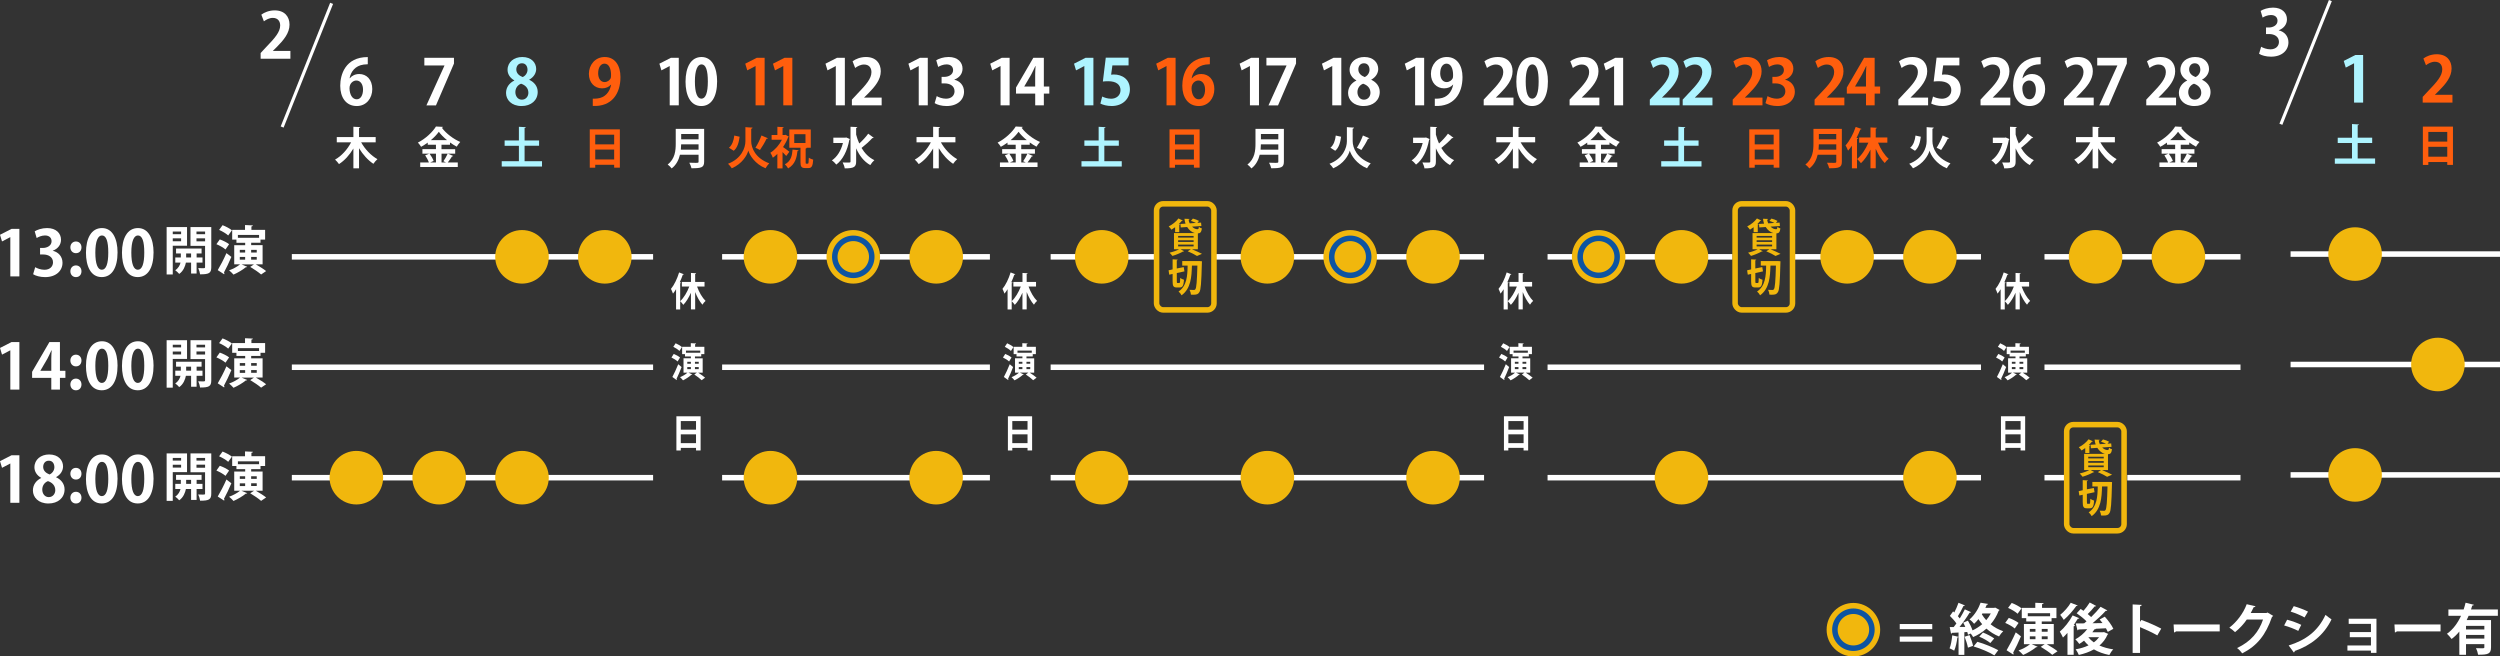 <?xml version="1.0" encoding="UTF-8"?><svg id="_レイヤー_2" xmlns="http://www.w3.org/2000/svg" viewBox="0 0 905.57 237.8"><rect x="0" y="0" width="905.57" height="237.8" fill="#333333" stroke="none"/><defs><style>.cls-1{fill:#f1b70d;}.cls-2{fill:#fff;}.cls-3{fill:#aef4ff;}.cls-4,.cls-5,.cls-6{stroke-width:2px;}.cls-4,.cls-5,.cls-6,.cls-7{fill:none;stroke-miterlimit:10;}.cls-4,.cls-7{stroke:#fff;}.cls-5{stroke:#f1b70d;}.cls-8{fill:#ff5e0d;}.cls-6{stroke:#0d54a2;}.cls-7{stroke-width:1.14px;}</style></defs><g id="_レイヤー_2-2"><line class="cls-4" x1="740.57" y1="93.03" x2="811.57" y2="93.03"/><line class="cls-4" x1="740.57" y1="133.03" x2="811.57" y2="133.03"/><line class="cls-4" x1="770.57" y1="173.03" x2="811.57" y2="173.03"/><line class="cls-4" x1="740.57" y1="173.03" x2="748.57" y2="173.03"/><line class="cls-4" x1="649.57" y1="93.03" x2="717.57" y2="93.03"/><line class="cls-4" x1="560.57" y1="93.03" x2="627.57" y2="93.03"/><line class="cls-4" x1="560.57" y1="133.03" x2="717.57" y2="133.03"/><line class="cls-4" x1="560.57" y1="173.03" x2="717.57" y2="173.03"/><line class="cls-4" x1="439.57" y1="93.03" x2="537.57" y2="93.03"/><line class="cls-4" x1="380.57" y1="93.03" x2="418.57" y2="93.03"/><line class="cls-4" x1="380.57" y1="133.03" x2="537.57" y2="133.03"/><line class="cls-4" x1="380.57" y1="173.03" x2="537.57" y2="173.03"/><line class="cls-4" x1="261.57" y1="93.03" x2="358.57" y2="93.03"/><line class="cls-4" x1="261.57" y1="133.03" x2="358.57" y2="133.03"/><line class="cls-4" x1="261.57" y1="173.03" x2="358.57" y2="173.03"/><line class="cls-4" x1="105.71" y1="93.03" x2="236.57" y2="93.03"/><line class="cls-4" x1="105.71" y1="133.03" x2="236.57" y2="133.03"/><line class="cls-4" x1="105.71" y1="173.03" x2="236.57" y2="173.03"/><path class="cls-2" d="M3.74,100.13v-14.22h-.05l-2.96,1.55-.73-2.42,4.19-2.14h2.83v17.23h-3.28Z"/><path class="cls-2" d="M19.13,90.85c1.92.43,3.51,1.98,3.51,4.33,0,2.87-2.3,5.2-6.31,5.2-1.82,0-3.47-.48-4.33-1.05l.75-2.55c.64.41,2.03.94,3.35.94,2.07,0,3.1-1.28,3.1-2.69,0-1.94-1.69-2.85-3.53-2.85h-1.16v-2.37h1.09c1.34,0,3.08-.75,3.08-2.42,0-1.21-.8-2.1-2.39-2.1-1.19,0-2.35.52-3.01.93l-.71-2.42c.89-.59,2.64-1.19,4.49-1.19,3.31,0,5.04,1.94,5.04,4.22,0,1.78-1.07,3.26-2.96,3.97v.05Z"/><path class="cls-2" d="M25.49,89.59c0-1.21.84-2.12,2.01-2.12s2.01.87,2.01,2.12-.78,2.12-2.01,2.12-2.01-.96-2.01-2.12ZM25.49,98.26c0-1.21.84-2.12,2.01-2.12s2.01.87,2.01,2.12-.78,2.12-2.01,2.12-2.01-.96-2.01-2.12Z"/><path class="cls-2" d="M31.14,91.55c0-5.24,1.94-8.94,5.81-8.94s5.63,4.01,5.63,8.8c0,5.7-2.12,8.96-5.74,8.96-4.01,0-5.7-4.01-5.7-8.82ZM36.89,97.71c1.55,0,2.33-2.19,2.33-6.22s-.71-6.2-2.3-6.2c-1.46,0-2.39,2.1-2.39,6.2s.84,6.22,2.35,6.22h.02Z"/><path class="cls-2" d="M44.18,91.55c0-5.24,1.94-8.94,5.81-8.94s5.63,4.01,5.63,8.8c0,5.7-2.12,8.96-5.74,8.96-4.01,0-5.7-4.01-5.7-8.82ZM49.93,97.71c1.55,0,2.33-2.19,2.33-6.22s-.71-6.2-2.3-6.2c-1.46,0-2.39,2.1-2.39,6.2s.84,6.22,2.35,6.22h.02Z"/><path class="cls-2" d="M67.75,89.02h-5.17v10.41h-2.22v-17.19h7.39v6.78ZM65.6,83.87h-3.02v.97h3.02v-.97ZM62.58,87.39h3.02v-1.06h-3.02v1.06ZM73.34,95.12h-2.13v3.97h-1.99v-3.97h-1.88c-.23,1.22-.89,3.06-2.43,4.1-.3-.4-1.01-1.03-1.44-1.33,1.16-.76,1.71-1.86,1.92-2.77h-1.9v-1.86h2.01v-1.44h-1.73v-1.8h9.25v1.8h-1.8v1.44h2.13v1.86ZM67.43,93.26h1.79v-1.44h-1.79v1.44ZM76.53,82.24v14.53c0,2.18-.82,2.6-4.05,2.6-.08-.63-.38-1.67-.68-2.26.49.02,1.03.04,1.44.04.95,0,1.04,0,1.04-.4v-7.69h-5.28v-6.82h7.52ZM74.29,83.87h-3.12v.97h3.12v-.97ZM71.17,87.42h3.12v-1.1h-3.12v1.1Z"/><path class="cls-2" d="M79.63,86.72c1.14.4,2.62,1.14,3.36,1.73l-1.31,1.92c-.7-.63-2.13-1.44-3.29-1.92l1.23-1.73ZM78.87,97.85c.89-1.48,2.17-3.91,3.15-6.16l1.79,1.37c-.84,2.01-1.86,4.12-2.68,5.62.1.13.15.27.15.38,0,.09-.04.19-.09.29l-2.32-1.5ZM80.63,81.57c1.14.44,2.64,1.22,3.38,1.84l-1.35,1.88c-.68-.65-2.15-1.52-3.29-2.01l1.25-1.71ZM95.11,95.76h-2.43c1.25.72,2.87,1.73,3.72,2.43l-1.82,1.24c-.84-.76-2.6-1.96-3.95-2.75l1.37-.91h-4.52l2.07.87c-.06.09-.19.17-.34.17-.06,0-.09,0-.15-.02-1.16.95-2.93,2.01-4.48,2.68-.38-.44-1.12-1.18-1.6-1.54,1.41-.49,3-1.35,3.97-2.17h-2.11v-6.95h3.97v-.87h-3.17v-1.14h-1.54v-3.53h4.65v-1.75l2.85.13c-.02.21-.17.32-.53.38v1.23h4.96v3.53h-1.67v1.14h-3.38v.87h4.14v6.95ZM93.84,85.11h-7.67v1.04h7.67v-1.04ZM86.86,90.52v.95h1.94v-.95h-1.94ZM86.86,93.07v.99h1.94v-.99h-1.94ZM93,90.52h-2.03v.95h2.03v-.95ZM93,94.05v-.99h-2.03v.99h2.03Z"/><path class="cls-2" d="M3.74,141.13v-14.22h-.05l-2.96,1.55-.73-2.42,4.19-2.14h2.83v17.23h-3.28Z"/><path class="cls-2" d="M21.7,141.13h-3.12v-4.26h-6.95v-2.19l6.27-10.78h3.81v10.42h1.98v2.55h-1.98v4.26ZM14.64,134.31h3.94v-4.29c0-1,.07-2.1.14-3.12h-.09c-.52,1.09-.93,2.05-1.46,3.03l-2.53,4.33v.04Z"/><path class="cls-2" d="M25.49,130.59c0-1.21.84-2.12,2.01-2.12s2.01.87,2.01,2.12-.78,2.12-2.01,2.12-2.01-.96-2.01-2.12ZM25.49,139.26c0-1.21.84-2.12,2.01-2.12s2.01.87,2.01,2.12-.78,2.12-2.01,2.12-2.01-.96-2.01-2.12Z"/><path class="cls-2" d="M31.14,132.55c0-5.24,1.94-8.94,5.81-8.94s5.63,4.01,5.63,8.8c0,5.7-2.12,8.96-5.74,8.96-4.01,0-5.7-4.01-5.7-8.82ZM36.89,138.71c1.55,0,2.33-2.19,2.33-6.22s-.71-6.2-2.3-6.2c-1.46,0-2.39,2.1-2.39,6.2s.84,6.22,2.35,6.22h.02Z"/><path class="cls-2" d="M44.18,132.55c0-5.24,1.94-8.94,5.81-8.94s5.63,4.01,5.63,8.8c0,5.7-2.12,8.96-5.74,8.96-4.01,0-5.7-4.01-5.7-8.82ZM49.93,138.71c1.55,0,2.33-2.19,2.33-6.22s-.71-6.2-2.3-6.2c-1.46,0-2.39,2.1-2.39,6.2s.84,6.22,2.35,6.22h.02Z"/><path class="cls-2" d="M67.75,130.02h-5.17v10.41h-2.22v-17.19h7.39v6.78ZM65.6,124.87h-3.02v.97h3.02v-.97ZM62.58,128.39h3.02v-1.06h-3.02v1.06ZM73.34,136.12h-2.13v3.97h-1.99v-3.97h-1.88c-.23,1.22-.89,3.06-2.43,4.1-.3-.4-1.01-1.03-1.44-1.33,1.16-.76,1.71-1.86,1.92-2.77h-1.9v-1.86h2.01v-1.44h-1.73v-1.8h9.25v1.8h-1.8v1.44h2.13v1.86ZM67.43,134.26h1.79v-1.44h-1.79v1.44ZM76.53,123.24v14.53c0,2.18-.82,2.6-4.05,2.6-.08-.63-.38-1.67-.68-2.26.49.02,1.03.04,1.44.04.95,0,1.04,0,1.04-.4v-7.69h-5.28v-6.82h7.52ZM74.29,124.87h-3.12v.97h3.12v-.97ZM71.17,128.42h3.12v-1.1h-3.12v1.1Z"/><path class="cls-2" d="M79.63,127.72c1.14.4,2.62,1.14,3.36,1.73l-1.31,1.92c-.7-.63-2.13-1.44-3.29-1.92l1.23-1.73ZM78.87,138.85c.89-1.48,2.17-3.91,3.15-6.16l1.79,1.37c-.84,2.01-1.86,4.12-2.68,5.62.1.13.15.27.15.38,0,.09-.04.19-.09.29l-2.32-1.5ZM80.63,122.57c1.14.44,2.64,1.22,3.38,1.84l-1.35,1.88c-.68-.65-2.15-1.52-3.29-2.01l1.25-1.71ZM95.11,136.76h-2.43c1.25.72,2.87,1.73,3.72,2.43l-1.82,1.24c-.84-.76-2.6-1.96-3.95-2.75l1.37-.91h-4.52l2.07.87c-.06.09-.19.17-.34.17-.06,0-.09,0-.15-.02-1.16.95-2.93,2.01-4.48,2.68-.38-.44-1.12-1.18-1.6-1.54,1.41-.49,3-1.35,3.97-2.17h-2.11v-6.95h3.97v-.87h-3.17v-1.14h-1.54v-3.53h4.65v-1.75l2.85.13c-.02.21-.17.32-.53.38v1.23h4.96v3.53h-1.67v1.14h-3.38v.87h4.14v6.95ZM93.84,126.11h-7.67v1.04h7.67v-1.04ZM86.86,131.52v.95h1.94v-.95h-1.94ZM86.86,134.07v.99h1.94v-.99h-1.94ZM93,131.52h-2.03v.95h2.03v-.95ZM93,135.05v-.99h-2.03v.99h2.03Z"/><path class="cls-2" d="M3.74,182.13v-14.22h-.05l-2.96,1.55-.73-2.42,4.19-2.14h2.83v17.23h-3.28Z"/><path class="cls-2" d="M14.91,173.08c-1.6-.89-2.44-2.33-2.44-3.79,0-2.85,2.35-4.67,5.33-4.67,3.42,0,5.04,2.17,5.04,4.33,0,1.39-.77,2.92-2.53,3.88v.04c1.69.78,3.08,2.26,3.08,4.4,0,3.08-2.42,5.11-5.84,5.11-3.67,0-5.63-2.26-5.63-4.72,0-2.12,1.25-3.65,2.99-4.51v-.07ZM20.02,177.54c0-1.69-1.14-2.76-2.64-3.26-1.3.48-2.07,1.69-2.07,3.05,0,1.46.89,2.74,2.35,2.74s2.37-1.19,2.37-2.53ZM15.64,169.13c0,1.32.96,2.23,2.3,2.74.96-.39,1.76-1.46,1.76-2.62s-.57-2.37-2.01-2.37-2.05,1.16-2.05,2.26Z"/><path class="cls-2" d="M25.49,171.59c0-1.21.84-2.12,2.01-2.12s2.01.87,2.01,2.12-.78,2.12-2.01,2.12-2.01-.96-2.01-2.12ZM25.49,180.26c0-1.21.84-2.12,2.01-2.12s2.01.87,2.01,2.12-.78,2.12-2.01,2.12-2.01-.96-2.01-2.12Z"/><path class="cls-2" d="M31.14,173.55c0-5.24,1.94-8.94,5.81-8.94s5.63,4.01,5.63,8.8c0,5.7-2.12,8.96-5.74,8.96-4.01,0-5.7-4.01-5.7-8.82ZM36.89,179.71c1.55,0,2.33-2.19,2.33-6.22s-.71-6.2-2.3-6.2c-1.46,0-2.39,2.1-2.39,6.2s.84,6.22,2.35,6.22h.02Z"/><path class="cls-2" d="M44.18,173.55c0-5.24,1.94-8.94,5.81-8.94s5.63,4.01,5.63,8.8c0,5.7-2.12,8.96-5.74,8.96-4.01,0-5.7-4.01-5.7-8.82ZM49.93,179.71c1.55,0,2.33-2.19,2.33-6.22s-.71-6.2-2.3-6.2c-1.46,0-2.39,2.1-2.39,6.2s.84,6.22,2.35,6.22h.02Z"/><path class="cls-2" d="M67.75,171.02h-5.17v10.41h-2.22v-17.19h7.39v6.78ZM65.6,165.87h-3.02v.97h3.02v-.97ZM62.58,169.39h3.02v-1.06h-3.02v1.06ZM73.34,177.12h-2.13v3.97h-1.99v-3.97h-1.88c-.23,1.22-.89,3.06-2.43,4.1-.3-.4-1.01-1.03-1.44-1.33,1.16-.76,1.71-1.86,1.92-2.77h-1.9v-1.86h2.01v-1.44h-1.73v-1.8h9.25v1.8h-1.8v1.44h2.13v1.86ZM67.43,175.26h1.79v-1.44h-1.79v1.44ZM76.53,164.24v14.53c0,2.18-.82,2.6-4.05,2.6-.08-.63-.38-1.67-.68-2.26.49.02,1.03.04,1.44.04.95,0,1.04,0,1.04-.4v-7.69h-5.28v-6.82h7.52ZM74.29,165.87h-3.12v.97h3.12v-.97ZM71.17,169.42h3.12v-1.1h-3.12v1.1Z"/><path class="cls-2" d="M79.63,168.72c1.14.4,2.62,1.14,3.36,1.73l-1.31,1.92c-.7-.63-2.13-1.44-3.29-1.92l1.23-1.73ZM78.87,179.85c.89-1.48,2.17-3.91,3.15-6.16l1.79,1.37c-.84,2.01-1.86,4.12-2.68,5.62.1.13.15.27.15.38,0,.09-.04.19-.09.29l-2.32-1.5ZM80.63,163.57c1.14.44,2.64,1.22,3.38,1.84l-1.35,1.88c-.68-.65-2.15-1.52-3.29-2.01l1.25-1.71ZM95.11,177.76h-2.43c1.25.72,2.87,1.73,3.72,2.43l-1.82,1.24c-.84-.76-2.6-1.96-3.95-2.75l1.37-.91h-4.52l2.07.87c-.06.09-.19.17-.34.17-.06,0-.09,0-.15-.02-1.16.95-2.93,2.01-4.48,2.68-.38-.44-1.12-1.18-1.6-1.54,1.41-.49,3-1.35,3.97-2.17h-2.11v-6.95h3.97v-.87h-3.17v-1.14h-1.54v-3.53h4.65v-1.75l2.85.13c-.02.21-.17.32-.53.38v1.23h4.96v3.53h-1.67v1.14h-3.38v.87h4.14v6.95ZM93.84,167.11h-7.67v1.04h7.67v-1.04ZM86.86,172.52v.95h1.94v-.95h-1.94ZM86.86,175.07v.99h1.94v-.99h-1.94ZM93,172.52h-2.03v.95h2.03v-.95ZM93,176.05v-.99h-2.03v.99h2.03Z"/><path class="cls-2" d="M105.19,21.27h-10.78v-2.07l1.91-2.05c3.26-3.37,5.17-5.58,5.17-7.91,0-1.5-.8-2.76-2.69-2.76-1.25,0-2.42.66-3.21,1.25l-.93-2.42c1.07-.82,2.85-1.55,4.83-1.55,3.69,0,5.38,2.35,5.38,5.15,0,3.05-2.07,5.56-4.58,8.09l-1.44,1.41v.05h6.34v2.8Z"/><line class="cls-7" x1="120.12" y1="1.21" x2="102.2" y2="46.01"/><path class="cls-2" d="M126.71,28.34c.75-.91,1.94-1.53,3.42-1.53,2.67,0,4.72,2.03,4.72,5.47,0,3.26-2.12,6.13-5.61,6.13-3.9,0-6-3.12-6-7.34,0-3.94,1.78-10.4,9.98-10.4v2.6c-.43,0-.91.04-1.48.11-3.17.43-4.67,2.67-5.11,4.95h.07ZM131.5,32.44c0-1.8-.87-3.28-2.44-3.28-1,0-2.46.87-2.46,2.8.05,2.23.96,4.01,2.62,4.01,1.48,0,2.28-1.6,2.28-3.53Z"/><path class="cls-2" d="M136.08,51.55h-5.27c1.36,2.44,3.58,4.82,5.91,6.1-.48.4-1.13,1.17-1.47,1.69-1.98-1.31-3.8-3.35-5.2-5.65v7.28h-2.04v-7.18c-1.39,2.35-3.19,4.36-5.22,5.65-.32-.48-.97-1.23-1.42-1.63,2.33-1.29,4.52-3.72,5.81-6.26h-5.19v-1.9h6.02v-3.74l2.49.13c-.02.18-.14.27-.45.32v3.29h6.03v1.9Z"/><path class="cls-2" d="M153.7,20.93h10.74v2.1l-6.52,15.14h-3.46l6.54-14.41v-.05h-7.29v-2.78Z"/><path class="cls-2" d="M162.25,55.67l1.93.83c-.08.11-.24.18-.45.16-.38.65-1.02,1.55-1.55,2.2h3.64v1.64h-13.61v-1.64h3.14c-.24-.73-.8-1.8-1.34-2.6l1.44-.59h-2.44v-1.64h4.9v-1.6h-2.97v-.78c-.77.56-1.58,1.08-2.41,1.53-.26-.45-.78-1.15-1.17-1.52,2.75-1.39,5.36-3.85,6.56-5.84l2.55.14c-.05.16-.19.3-.42.32,1.53,2.09,4.26,4.12,6.67,5.14-.48.48-.93,1.13-1.28,1.71-.81-.43-1.64-.96-2.44-1.53v.83h-3.08v1.6h4.96v1.64h-2.65ZM157.91,55.67h-2.31c.61.81,1.23,1.9,1.47,2.63l-1.29.56h2.14v-3.19ZM161.92,50.75c-1.2-.97-2.25-2.03-2.97-3.02-.67.97-1.68,2.03-2.86,3.02h5.83ZM160.61,58.4c.53-.72,1.18-1.87,1.55-2.73h-2.22v3.19h1.64l-.97-.46Z"/><path class="cls-3" d="M186.29,29.11c-1.6-.89-2.44-2.33-2.44-3.79,0-2.85,2.35-4.67,5.33-4.67,3.42,0,5.04,2.17,5.04,4.33,0,1.39-.77,2.92-2.53,3.88v.04c1.69.78,3.08,2.26,3.08,4.4,0,3.08-2.42,5.11-5.84,5.11-3.67,0-5.63-2.26-5.63-4.72,0-2.12,1.25-3.65,2.99-4.51v-.07ZM191.39,33.58c0-1.69-1.14-2.76-2.64-3.26-1.3.48-2.07,1.69-2.07,3.05,0,1.46.89,2.74,2.35,2.74s2.37-1.19,2.37-2.53ZM187.02,25.17c0,1.32.96,2.23,2.3,2.74.96-.39,1.76-1.46,1.76-2.62s-.57-2.37-2.01-2.37-2.05,1.16-2.05,2.26Z"/><path class="cls-3" d="M190.03,58.4h6.3v1.92h-14.59v-1.92h6.22v-5.59h-5.17v-1.93h5.17v-4.95l2.51.14c-.02.16-.14.27-.45.32v4.48h5.25v1.93h-5.25v5.59Z"/><circle class="cls-1" cx="189.08" cy="93.03" r="9.7"/><path class="cls-8" d="M221.31,30.66c-.73.82-1.8,1.34-3.24,1.34-2.67,0-4.76-2.03-4.76-5.24s2.23-6.11,5.74-6.11c3.76,0,5.7,3.15,5.7,7.27,0,5.97-3.1,10.78-10.03,10.46v-2.64c.52.04.87,0,1.66-.07,2.85-.3,4.49-2.37,4.99-4.99l-.07-.02ZM216.66,26.47c0,2.03.96,3.26,2.33,3.26,1.03,0,1.8-.64,2.17-1.3.14-.25.18-.59.18-1.25,0-2.3-.77-4.13-2.39-4.13-1.37,0-2.28,1.46-2.28,3.42Z"/><path class="cls-8" d="M213.63,46.86h10.9v13.87h-2.06v-1.04h-6.86v1.05h-1.98v-13.89ZM222.47,48.79h-6.86v3.5h6.86v-3.5ZM215.61,57.76h6.86v-3.58h-6.86v3.58Z"/><circle class="cls-1" cx="219.08" cy="93.03" r="9.7"/><path class="cls-2" d="M242.59,38.16v-14.22h-.05l-2.96,1.55-.73-2.42,4.19-2.14h2.83v17.23h-3.28Z"/><path class="cls-2" d="M248.32,29.59c0-5.24,1.94-8.94,5.81-8.94s5.63,4.01,5.63,8.8c0,5.7-2.12,8.96-5.74,8.96-4.01,0-5.7-4.01-5.7-8.82ZM254.07,35.74c1.55,0,2.33-2.19,2.33-6.22s-.71-6.2-2.3-6.2c-1.46,0-2.39,2.1-2.39,6.2s.84,6.22,2.35,6.22h.02Z"/><path class="cls-2" d="M255.06,46.67v11.89c0,2.14-1.01,2.39-4.58,2.39-.11-.56-.5-1.5-.8-2.01.75.05,1.6.05,2.19.05,1.05,0,1.17,0,1.17-.46v-2.47h-6.74c-.45,1.85-1.32,3.67-3,4.95-.29-.4-1.04-1.13-1.45-1.42,2.7-2.06,2.92-5.14,2.92-7.61v-5.3h10.29ZM246.73,52.29c-.02.61-.05,1.24-.11,1.92h6.42v-1.92h-6.3ZM253.04,48.54h-6.3v1.93h6.3v-1.93Z"/><path class="cls-8" d="M273.69,38.16v-14.22h-.05l-2.96,1.55-.73-2.42,4.19-2.14h2.83v17.23h-3.28Z"/><path class="cls-8" d="M283.73,38.16v-14.22h-.05l-2.96,1.55-.73-2.42,4.19-2.14h2.83v17.23h-3.28Z"/><path class="cls-8" d="M271.05,46.14l1.55.08c-.03.21-.22.35-.49.43v4.5c0,2.44,1.52,6.16,6.53,8.01-.45.42-1.05,1.25-1.34,1.8-3.86-1.58-5.79-4.8-6.24-6.4-.42,1.64-2.19,4.77-5.99,6.4-.26-.43-.93-1.26-1.36-1.64,4.85-1.85,6.3-5.76,6.3-8.16v-5.11l1.04.08ZM264.05,53.52c1.17-.99,1.71-2.59,1.93-4.42l1.93.43c-.27,2.01-.75,3.93-2.12,5.08l-1.74-1.08ZM278.16,50.1c-.1.13-.27.19-.5.17-.59,1.26-1.61,2.97-2.38,4.05-.02-.02-1.64-.81-1.64-.81.77-1.18,1.68-3.02,2.19-4.44l2.33,1.02Z"/><path class="cls-8" d="M285.74,49.51c-.03.11-.14.19-.26.24-.45,1.2-1.1,2.41-1.85,3.51.73.49,1.96,1.42,2.3,1.71l-1.13,1.53c-.32-.38-.83-.91-1.34-1.42v5.91h-1.88v-5.25c-.53.53-1.08,1.01-1.64,1.39-.16-.51-.61-1.45-.89-1.8,1.64-1.02,3.21-2.79,4.18-4.71h-3.73v-1.72h2.09v-2.97l2.3.13c-.02.16-.13.26-.42.3v2.54h.77l.29-.08,1.23.7ZM289.3,54.41c-.03.14-.18.24-.42.27-.29,2.3-.75,4.77-3.4,6.32-.24-.46-.77-1.13-1.18-1.48,2.27-1.18,2.62-3.22,2.78-5.33l2.22.22ZM291.82,58.7c0,.53.03.59.26.59h.53c.26,0,.32-.34.37-2.19.37.32,1.1.61,1.58.73-.14,2.35-.56,3.05-1.74,3.05h-1.1c-1.44,0-1.76-.54-1.76-2.17v-5.2h-4.05v-6.61h7.77v6.61h-1.45c-.02.16-.13.26-.4.3v4.88ZM287.7,48.62v3.19h4.07v-3.19h-4.07Z"/><circle class="cls-1" cx="279.08" cy="93.03" r="9.7"/><path class="cls-2" d="M302.75,38.16v-14.22h-.05l-2.96,1.55-.73-2.42,4.19-2.14h2.83v17.23h-3.28Z"/><path class="cls-2" d="M319.36,38.16h-10.78v-2.07l1.91-2.05c3.26-3.37,5.17-5.58,5.17-7.91,0-1.5-.8-2.76-2.69-2.76-1.25,0-2.42.66-3.21,1.25l-.93-2.42c1.07-.82,2.85-1.55,4.83-1.55,3.69,0,5.38,2.35,5.38,5.15,0,3.05-2.07,5.56-4.58,8.09l-1.44,1.41v.05h6.34v2.8Z"/><path class="cls-2" d="M306.54,49.8l1.32.57c-.03.11-.11.24-.21.3-.73,4.02-2.44,7.26-4.72,8.95-.33-.46-1.12-1.23-1.6-1.52,1.88-1.26,3.29-3.48,4.01-6.3h-3.48v-1.93h4.33l.35-.08ZM310.12,48.76c.3,1.13.67,2.22,1.13,3.22,1.15-1.04,2.43-2.41,3.24-3.56l2,1.48c-.11.13-.32.14-.53.13-.96,1.1-2.6,2.55-3.88,3.56,1.13,1.92,2.67,3.48,4.64,4.42-.48.4-1.15,1.21-1.48,1.79-2.33-1.31-3.96-3.45-5.12-6.08v4.76c0,1.98-.72,2.51-4.13,2.51-.08-.61-.45-1.58-.75-2.14.64.03,1.25.03,1.72.03,1.05,0,1.12,0,1.12-.4v-12.56l2.47.11c-.02.18-.13.29-.43.32v2.41Z"/><circle class="cls-1" cx="309.08" cy="93.03" r="9.7"/><path class="cls-6" d="M309.08,99.74c-3.7,0-6.7-3.01-6.7-6.7s3.01-6.71,6.7-6.71,6.7,3.01,6.7,6.71-3.01,6.7-6.7,6.7Z"/><circle class="cls-1" cx="489.08" cy="93.03" r="9.7"/><path class="cls-6" d="M489.08,99.74c-3.7,0-6.7-3.01-6.7-6.7s3.01-6.71,6.7-6.71,6.7,3.01,6.7,6.71-3.01,6.7-6.7,6.7Z"/><circle class="cls-1" cx="339.13" cy="93.03" r="9.7"/><path class="cls-2" d="M332.79,38.16v-14.22h-.05l-2.96,1.55-.73-2.42,4.19-2.14h2.83v17.23h-3.28Z"/><path class="cls-2" d="M345.69,28.88c1.92.43,3.51,1.98,3.51,4.33,0,2.87-2.3,5.2-6.31,5.2-1.82,0-3.47-.48-4.33-1.05l.75-2.55c.64.41,2.03.94,3.35.94,2.07,0,3.1-1.28,3.1-2.69,0-1.94-1.69-2.85-3.53-2.85h-1.16v-2.37h1.09c1.34,0,3.08-.75,3.08-2.42,0-1.21-.8-2.1-2.39-2.1-1.19,0-2.35.52-3.01.93l-.71-2.42c.89-.59,2.64-1.19,4.49-1.19,3.31,0,5.04,1.94,5.04,4.22,0,1.78-1.07,3.26-2.96,3.97v.05Z"/><path class="cls-2" d="M346.08,51.55h-5.27c1.36,2.44,3.58,4.82,5.91,6.1-.48.4-1.13,1.17-1.47,1.69-1.98-1.31-3.8-3.35-5.2-5.65v7.28h-2.04v-7.18c-1.39,2.35-3.19,4.36-5.22,5.65-.32-.48-.97-1.23-1.42-1.63,2.33-1.29,4.52-3.72,5.81-6.26h-5.19v-1.9h6.02v-3.74l2.49.13c-.02.18-.14.27-.45.32v3.29h6.03v1.9Z"/><path class="cls-2" d="M362.43,38.16v-14.22h-.05l-2.96,1.55-.73-2.42,4.19-2.14h2.83v17.23h-3.28Z"/><path class="cls-2" d="M378.1,38.16h-3.12v-4.26h-6.95v-2.19l6.27-10.78h3.81v10.42h1.98v2.55h-1.98v4.26ZM371.03,31.34h3.94v-4.29c0-1,.07-2.1.14-3.12h-.09c-.52,1.09-.93,2.05-1.46,3.03l-2.53,4.33v.04Z"/><path class="cls-2" d="M372.25,55.67l1.93.83c-.08.11-.24.18-.45.16-.38.65-1.02,1.55-1.55,2.2h3.64v1.64h-13.61v-1.64h3.14c-.24-.73-.8-1.8-1.34-2.6l1.44-.59h-2.44v-1.64h4.9v-1.6h-2.97v-.78c-.77.56-1.58,1.08-2.41,1.53-.26-.45-.78-1.15-1.17-1.52,2.75-1.39,5.36-3.85,6.56-5.84l2.55.14c-.05.16-.19.3-.42.32,1.53,2.09,4.26,4.12,6.67,5.14-.48.48-.93,1.13-1.28,1.71-.81-.43-1.64-.96-2.44-1.53v.83h-3.08v1.6h4.96v1.64h-2.65ZM367.91,55.67h-2.31c.61.81,1.23,1.9,1.47,2.63l-1.29.56h2.14v-3.19ZM371.92,50.75c-1.2-.97-2.25-2.03-2.97-3.02-.67.97-1.68,2.03-2.86,3.02h5.83ZM370.61,58.4c.53-.72,1.18-1.87,1.55-2.73h-2.22v3.19h1.64l-.97-.46Z"/><path class="cls-3" d="M392.78,38.16v-14.22h-.05l-2.96,1.55-.73-2.42,4.19-2.14h2.83v17.23h-3.28Z"/><path class="cls-3" d="M408.8,20.9v2.78h-5.86l-.46,3.37c.32-.05.59-.07.96-.07,3.01,0,5.84,1.69,5.84,5.4,0,3.31-2.53,6.02-6.59,6.02-1.71,0-3.26-.43-4.1-.89l.66-2.55c.68.36,1.94.8,3.26.8,1.76,0,3.37-1.12,3.37-3.1s-1.53-3.24-4.45-3.24c-.78,0-1.37.05-1.94.11l1.05-8.64h8.25Z"/><path class="cls-3" d="M400.03,58.4h6.3v1.92h-14.59v-1.92h6.22v-5.59h-5.17v-1.93h5.17v-4.95l2.51.14c-.02.16-.14.27-.45.32v4.48h5.25v1.93h-5.25v5.59Z"/><circle class="cls-1" cx="399.08" cy="93.03" r="9.7"/><path class="cls-8" d="M422.55,38.16v-14.22h-.05l-2.96,1.55-.73-2.42,4.19-2.14h2.83v17.23h-3.28Z"/><path class="cls-8" d="M431.73,28.34c.75-.91,1.94-1.53,3.42-1.53,2.67,0,4.72,2.03,4.72,5.47,0,3.26-2.12,6.13-5.61,6.13-3.9,0-6-3.12-6-7.34,0-3.94,1.78-10.4,9.98-10.4v2.6c-.43,0-.91.04-1.48.11-3.17.43-4.67,2.67-5.11,4.95h.07ZM436.51,32.44c0-1.8-.87-3.28-2.44-3.28-1,0-2.46.87-2.46,2.8.05,2.23.96,4.01,2.62,4.01,1.48,0,2.28-1.6,2.28-3.53Z"/><path class="cls-8" d="M423.63,46.86h10.9v13.87h-2.06v-1.04h-6.86v1.05h-1.98v-13.89ZM432.47,48.79h-6.86v3.5h6.86v-3.5ZM425.61,57.76h6.86v-3.58h-6.86v3.58Z"/><path class="cls-2" d="M452.76,38.16v-14.22h-.05l-2.96,1.55-.73-2.42,4.19-2.14h2.83v17.23h-3.28Z"/><path class="cls-2" d="M458.72,20.93h10.74v2.1l-6.52,15.14h-3.46l6.54-14.41v-.05h-7.29v-2.78Z"/><path class="cls-2" d="M465.06,46.67v11.89c0,2.14-1.01,2.39-4.58,2.39-.11-.56-.5-1.5-.8-2.01.75.05,1.6.05,2.19.05,1.05,0,1.17,0,1.17-.46v-2.47h-6.74c-.45,1.85-1.32,3.67-3,4.95-.29-.4-1.04-1.13-1.45-1.42,2.7-2.06,2.92-5.14,2.92-7.61v-5.3h10.29ZM456.73,52.29c-.02.61-.05,1.24-.11,1.92h6.42v-1.92h-6.3ZM463.04,48.54h-6.3v1.93h6.3v-1.93Z"/><circle class="cls-1" cx="459.08" cy="93.03" r="9.7"/><path class="cls-2" d="M482.58,38.16v-14.22h-.05l-2.96,1.55-.73-2.42,4.19-2.14h2.83v17.23h-3.28Z"/><path class="cls-2" d="M491.3,29.11c-1.6-.89-2.44-2.33-2.44-3.79,0-2.85,2.35-4.67,5.33-4.67,3.42,0,5.04,2.17,5.04,4.33,0,1.39-.77,2.92-2.53,3.88v.04c1.69.78,3.08,2.26,3.08,4.4,0,3.08-2.42,5.11-5.84,5.11-3.67,0-5.63-2.26-5.63-4.72,0-2.12,1.25-3.65,2.99-4.51v-.07ZM496.41,33.58c0-1.69-1.14-2.76-2.64-3.26-1.3.48-2.07,1.69-2.07,3.05,0,1.46.89,2.74,2.35,2.74s2.37-1.19,2.37-2.53ZM492.03,25.17c0,1.32.96,2.23,2.3,2.74.96-.39,1.75-1.46,1.75-2.62s-.57-2.37-2.01-2.37-2.05,1.16-2.05,2.26Z"/><path class="cls-2" d="M488.92,46.14l1.55.08c-.03.21-.22.35-.49.43v4.5c0,2.44,1.52,6.16,6.53,8.01-.45.42-1.05,1.25-1.34,1.8-3.86-1.58-5.79-4.8-6.24-6.4-.42,1.64-2.19,4.77-5.99,6.4-.26-.43-.93-1.26-1.36-1.64,4.85-1.85,6.3-5.76,6.3-8.16v-5.11l1.04.08ZM481.92,53.52c1.17-.99,1.71-2.59,1.93-4.42l1.93.43c-.27,2.01-.75,3.93-2.12,5.08l-1.74-1.08ZM496.02,50.1c-.1.13-.27.19-.5.17-.59,1.26-1.61,2.97-2.38,4.05-.02-.02-1.64-.81-1.64-.81.77-1.18,1.68-3.02,2.19-4.44l2.33,1.02Z"/><path class="cls-2" d="M512.59,38.16v-14.22h-.05l-2.96,1.55-.73-2.42,4.19-2.14h2.83v17.23h-3.28Z"/><path class="cls-2" d="M526.32,30.66c-.73.82-1.8,1.34-3.24,1.34-2.67,0-4.76-2.03-4.76-5.24s2.23-6.11,5.74-6.11c3.76,0,5.7,3.15,5.7,7.27,0,5.97-3.1,10.78-10.03,10.46v-2.64c.52.04.87,0,1.66-.07,2.85-.3,4.49-2.37,4.99-4.99l-.07-.02ZM521.67,26.47c0,2.03.96,3.26,2.33,3.26,1.03,0,1.8-.64,2.17-1.3.14-.25.18-.59.18-1.25,0-2.3-.77-4.13-2.39-4.13-1.37,0-2.28,1.46-2.28,3.42Z"/><path class="cls-2" d="M516.54,49.8l1.32.57c-.03.11-.11.24-.21.3-.73,4.02-2.44,7.26-4.72,8.95-.33-.46-1.12-1.23-1.6-1.52,1.88-1.26,3.29-3.48,4.01-6.3h-3.48v-1.93h4.33l.35-.08ZM520.12,48.76c.3,1.13.67,2.22,1.13,3.22,1.15-1.04,2.43-2.41,3.24-3.56l2,1.48c-.11.13-.32.14-.53.13-.96,1.1-2.6,2.55-3.88,3.56,1.13,1.92,2.67,3.48,4.64,4.42-.48.4-1.15,1.21-1.48,1.79-2.33-1.31-3.96-3.45-5.12-6.08v4.76c0,1.98-.72,2.51-4.13,2.51-.08-.61-.45-1.58-.75-2.14.64.03,1.25.03,1.72.03,1.05,0,1.12,0,1.12-.4v-12.56l2.47.11c-.02.18-.13.29-.43.32v2.41Z"/><circle class="cls-1" cx="519.08" cy="93.03" r="9.7"/><path class="cls-2" d="M548.22,38.16h-10.78v-2.07l1.91-2.05c3.26-3.37,5.17-5.58,5.17-7.91,0-1.5-.8-2.76-2.69-2.76-1.25,0-2.42.66-3.21,1.25l-.93-2.42c1.07-.82,2.85-1.55,4.83-1.55,3.69,0,5.38,2.35,5.38,5.15,0,3.05-2.07,5.56-4.58,8.09l-1.44,1.41v.05h6.34v2.8Z"/><path class="cls-2" d="M549.26,29.59c0-5.24,1.94-8.94,5.81-8.94s5.63,4.01,5.63,8.8c0,5.7-2.12,8.96-5.74,8.96-4.01,0-5.7-4.01-5.7-8.82ZM555.01,35.74c1.55,0,2.33-2.19,2.33-6.22s-.71-6.2-2.3-6.2c-1.46,0-2.39,2.1-2.39,6.2s.84,6.22,2.35,6.22h.02Z"/><path class="cls-2" d="M556.08,51.55h-5.27c1.36,2.44,3.58,4.82,5.91,6.1-.48.4-1.13,1.17-1.47,1.69-1.98-1.31-3.8-3.35-5.2-5.65v7.28h-2.04v-7.18c-1.39,2.35-3.19,4.36-5.22,5.65-.32-.48-.97-1.23-1.42-1.63,2.33-1.29,4.52-3.72,5.81-6.26h-5.19v-1.9h6.02v-3.74l2.49.13c-.02.18-.14.27-.45.32v3.29h6.03v1.9Z"/><path class="cls-2" d="M579.33,38.16h-10.78v-2.07l1.91-2.05c3.26-3.37,5.17-5.58,5.17-7.91,0-1.5-.8-2.76-2.69-2.76-1.25,0-2.42.66-3.21,1.25l-.93-2.42c1.07-.82,2.85-1.55,4.83-1.55,3.69,0,5.38,2.35,5.38,5.15,0,3.05-2.07,5.56-4.58,8.09l-1.44,1.41v.05h6.34v2.8Z"/><path class="cls-2" d="M584.67,38.16v-14.22h-.05l-2.96,1.55-.73-2.42,4.19-2.14h2.83v17.23h-3.28Z"/><path class="cls-2" d="M582.25,55.67l1.93.83c-.08.11-.24.18-.45.16-.38.65-1.02,1.55-1.55,2.2h3.64v1.64h-13.61v-1.64h3.14c-.24-.73-.8-1.8-1.34-2.6l1.44-.59h-2.44v-1.64h4.9v-1.6h-2.97v-.78c-.77.56-1.58,1.08-2.41,1.53-.26-.45-.78-1.15-1.17-1.52,2.75-1.39,5.36-3.85,6.56-5.84l2.55.14c-.05.16-.19.3-.42.32,1.53,2.09,4.26,4.12,6.67,5.14-.48.48-.93,1.13-1.28,1.71-.81-.43-1.64-.96-2.44-1.53v.83h-3.08v1.6h4.96v1.64h-2.65ZM577.91,55.67h-2.31c.61.81,1.23,1.9,1.47,2.63l-1.29.56h2.14v-3.19ZM581.92,50.75c-1.2-.97-2.25-2.03-2.97-3.02-.67.97-1.68,2.03-2.86,3.02h5.83ZM580.61,58.4c.53-.72,1.18-1.87,1.55-2.73h-2.22v3.19h1.64l-.97-.46Z"/><path class="cls-3" d="M608.39,38.16h-10.78v-2.07l1.91-2.05c3.26-3.37,5.17-5.58,5.17-7.91,0-1.5-.8-2.76-2.69-2.76-1.25,0-2.42.66-3.21,1.25l-.93-2.42c1.07-.82,2.85-1.55,4.83-1.55,3.69,0,5.38,2.35,5.38,5.15,0,3.05-2.07,5.56-4.58,8.09l-1.44,1.41v.05h6.34v2.8Z"/><path class="cls-3" d="M620.3,38.16h-10.78v-2.07l1.91-2.05c3.26-3.37,5.17-5.58,5.17-7.91,0-1.5-.8-2.76-2.69-2.76-1.25,0-2.42.66-3.21,1.25l-.93-2.42c1.07-.82,2.85-1.55,4.83-1.55,3.69,0,5.38,2.35,5.38,5.15,0,3.05-2.07,5.56-4.58,8.09l-1.44,1.41v.05h6.34v2.8Z"/><path class="cls-3" d="M610.03,58.4h6.3v1.92h-14.59v-1.92h6.22v-5.59h-5.17v-1.93h5.17v-4.95l2.51.14c-.02.16-.14.27-.45.32v4.48h5.25v1.93h-5.25v5.59Z"/><circle class="cls-1" cx="609.08" cy="93.03" r="9.7"/><path class="cls-8" d="M638.42,38.16h-10.78v-2.07l1.91-2.05c3.26-3.37,5.17-5.58,5.17-7.91,0-1.5-.8-2.76-2.69-2.76-1.25,0-2.42.66-3.21,1.25l-.93-2.42c1.07-.82,2.85-1.55,4.83-1.55,3.69,0,5.38,2.35,5.38,5.15,0,3.05-2.07,5.56-4.58,8.09l-1.44,1.41v.05h6.34v2.8Z"/><path class="cls-8" d="M646.63,28.88c1.91.43,3.51,1.98,3.51,4.33,0,2.87-2.3,5.2-6.31,5.2-1.82,0-3.46-.48-4.33-1.05l.75-2.55c.64.41,2.03.94,3.35.94,2.07,0,3.1-1.28,3.1-2.69,0-1.94-1.69-2.85-3.53-2.85h-1.16v-2.37h1.09c1.34,0,3.08-.75,3.08-2.42,0-1.21-.8-2.1-2.39-2.1-1.19,0-2.35.52-3.01.93l-.71-2.42c.89-.59,2.64-1.19,4.49-1.19,3.3,0,5.04,1.94,5.04,4.22,0,1.78-1.07,3.26-2.96,3.97v.05Z"/><path class="cls-8" d="M633.63,46.86h10.9v13.87h-2.06v-1.04h-6.86v1.05h-1.98v-13.89ZM642.47,48.79h-6.86v3.5h6.86v-3.5ZM635.61,57.76h6.86v-3.58h-6.86v3.58Z"/><path class="cls-8" d="M668.07,38.16h-10.78v-2.07l1.92-2.05c3.26-3.37,5.17-5.58,5.17-7.91,0-1.5-.8-2.76-2.69-2.76-1.25,0-2.42.66-3.21,1.25l-.93-2.42c1.07-.82,2.85-1.55,4.83-1.55,3.69,0,5.38,2.35,5.38,5.15,0,3.05-2.07,5.56-4.58,8.09l-1.44,1.41v.05h6.34v2.8Z"/><path class="cls-8" d="M679.04,38.16h-3.12v-4.26h-6.95v-2.19l6.27-10.78h3.81v10.42h1.98v2.55h-1.98v4.26ZM671.97,31.34h3.94v-4.29c0-1,.07-2.1.14-3.12h-.09c-.52,1.09-.93,2.05-1.46,3.03l-2.53,4.33v.04Z"/><path class="cls-8" d="M667.17,46.67v11.89c0,2.14-1.01,2.39-4.58,2.39-.11-.56-.5-1.5-.8-2.01.75.05,1.6.05,2.19.05,1.05,0,1.17,0,1.17-.46v-2.47h-6.74c-.45,1.85-1.32,3.67-3,4.95-.29-.4-1.04-1.13-1.45-1.42,2.7-2.06,2.92-5.14,2.92-7.61v-5.3h10.29ZM658.84,52.29c-.02.61-.05,1.24-.11,1.92h6.42v-1.92h-6.3ZM665.14,48.54h-6.3v1.93h6.3v-1.93Z"/><path class="cls-8" d="M674.31,46.7c-.06.13-.21.21-.45.19-.4,1.02-.86,2.06-1.37,3.05l.59.16c-.03.14-.14.25-.42.27v10.61h-1.85v-8.2c-.45.65-.91,1.26-1.39,1.79-.18-.48-.64-1.47-.91-1.93,1.4-1.48,2.82-4.12,3.67-6.67l2.12.73ZM683.65,51.68h-3.37c.91,2.28,2.31,4.52,3.85,5.84-.46.34-1.1,1.02-1.42,1.53-1.26-1.26-2.39-3.1-3.27-5.14v7.05h-1.9v-6.77c-.96,1.96-2.14,3.7-3.45,4.92-.32-.45-.97-1.13-1.4-1.5,1.61-1.32,3.13-3.61,4.1-5.94h-3.35v-1.87h4.1v-3.64l2.33.13c-.02.16-.13.25-.43.3v3.21h4.21v1.87Z"/><circle class="cls-1" cx="669.08" cy="93.03" r="9.7"/><path class="cls-2" d="M698.41,38.16h-10.78v-2.07l1.91-2.05c3.26-3.37,5.17-5.58,5.17-7.91,0-1.5-.8-2.76-2.69-2.76-1.25,0-2.42.66-3.21,1.25l-.93-2.42c1.07-.82,2.85-1.55,4.83-1.55,3.69,0,5.38,2.35,5.38,5.15,0,3.05-2.07,5.56-4.58,8.09l-1.44,1.41v.05h6.34v2.8Z"/><path class="cls-2" d="M709.74,20.9v2.78h-5.86l-.46,3.37c.32-.05.59-.07.96-.07,3.01,0,5.84,1.69,5.84,5.4,0,3.31-2.53,6.02-6.59,6.02-1.71,0-3.26-.43-4.1-.89l.66-2.55c.68.36,1.94.8,3.26.8,1.75,0,3.37-1.12,3.37-3.1s-1.53-3.24-4.45-3.24c-.78,0-1.37.05-1.94.11l1.05-8.64h8.25Z"/><path class="cls-2" d="M698.92,46.14l1.55.08c-.03.21-.22.35-.49.43v4.5c0,2.44,1.52,6.16,6.53,8.01-.45.42-1.05,1.25-1.34,1.8-3.86-1.58-5.79-4.8-6.24-6.4-.42,1.64-2.19,4.77-5.99,6.4-.26-.43-.93-1.26-1.36-1.64,4.85-1.85,6.3-5.76,6.3-8.16v-5.11l1.04.08ZM691.92,53.52c1.17-.99,1.71-2.59,1.93-4.42l1.93.43c-.27,2.01-.75,3.93-2.12,5.08l-1.74-1.08ZM706.02,50.1c-.1.13-.27.19-.5.17-.59,1.26-1.61,2.97-2.38,4.05-.02-.02-1.64-.81-1.64-.81.77-1.18,1.68-3.02,2.19-4.44l2.33,1.02Z"/><circle class="cls-1" cx="699.08" cy="93.03" r="9.7"/><path class="cls-2" d="M728.19,38.16h-10.78v-2.07l1.91-2.05c3.26-3.37,5.18-5.58,5.18-7.91,0-1.5-.8-2.76-2.69-2.76-1.25,0-2.42.66-3.21,1.25l-.94-2.42c1.07-.82,2.85-1.55,4.83-1.55,3.69,0,5.38,2.35,5.38,5.15,0,3.05-2.07,5.56-4.58,8.09l-1.44,1.41v.05h6.34v2.8Z"/><path class="cls-2" d="M732.67,28.34c.75-.91,1.94-1.53,3.42-1.53,2.67,0,4.72,2.03,4.72,5.47,0,3.26-2.12,6.13-5.61,6.13-3.9,0-6-3.12-6-7.34,0-3.94,1.78-10.4,9.98-10.4v2.6c-.43,0-.91.04-1.48.11-3.17.43-4.67,2.67-5.11,4.95h.07ZM737.45,32.44c0-1.8-.87-3.28-2.44-3.28-1,0-2.46.87-2.46,2.8.04,2.23.96,4.01,2.62,4.01,1.48,0,2.28-1.6,2.28-3.53Z"/><path class="cls-2" d="M726.54,49.8l1.32.57c-.03.11-.11.24-.21.3-.73,4.02-2.44,7.26-4.72,8.95-.33-.46-1.12-1.23-1.6-1.52,1.88-1.26,3.29-3.48,4.01-6.3h-3.48v-1.93h4.33l.35-.08ZM730.12,48.76c.3,1.13.67,2.22,1.13,3.22,1.15-1.04,2.43-2.41,3.24-3.56l2,1.48c-.11.13-.32.14-.53.13-.96,1.1-2.6,2.55-3.88,3.56,1.13,1.92,2.67,3.48,4.64,4.42-.48.4-1.15,1.21-1.48,1.79-2.33-1.31-3.96-3.45-5.12-6.08v4.76c0,1.98-.72,2.51-4.13,2.51-.08-.61-.45-1.58-.75-2.14.64.03,1.24.03,1.72.03,1.05,0,1.12,0,1.12-.4v-12.56l2.47.11c-.02.18-.13.29-.43.32v2.41Z"/><path class="cls-2" d="M758.4,38.16h-10.78v-2.07l1.91-2.05c3.26-3.37,5.17-5.58,5.17-7.91,0-1.5-.8-2.76-2.69-2.76-1.25,0-2.42.66-3.21,1.25l-.93-2.42c1.07-.82,2.85-1.55,4.83-1.55,3.69,0,5.38,2.35,5.38,5.15,0,3.05-2.07,5.56-4.58,8.09l-1.44,1.41v.05h6.34v2.8Z"/><path class="cls-2" d="M759.66,20.93h10.74v2.1l-6.52,15.14h-3.46l6.54-14.41v-.05h-7.29v-2.78Z"/><path class="cls-2" d="M766.08,51.55h-5.27c1.36,2.44,3.57,4.82,5.9,6.1-.48.4-1.13,1.17-1.47,1.69-1.98-1.31-3.8-3.35-5.2-5.65v7.28h-2.04v-7.18c-1.39,2.35-3.19,4.36-5.22,5.65-.32-.48-.97-1.23-1.42-1.63,2.33-1.29,4.52-3.72,5.81-6.26h-5.19v-1.9h6.02v-3.74l2.49.13c-.02.18-.14.27-.45.32v3.29h6.03v1.9Z"/><circle class="cls-1" cx="759.08" cy="93.03" r="9.7"/><path class="cls-2" d="M788.22,38.16h-10.78v-2.07l1.92-2.05c3.26-3.37,5.17-5.58,5.17-7.91,0-1.5-.8-2.76-2.69-2.76-1.25,0-2.42.66-3.21,1.25l-.93-2.42c1.07-.82,2.85-1.55,4.83-1.55,3.69,0,5.38,2.35,5.38,5.15,0,3.05-2.07,5.56-4.58,8.09l-1.44,1.41v.05h6.34v2.8Z"/><path class="cls-2" d="M792.24,29.11c-1.6-.89-2.44-2.33-2.44-3.79,0-2.85,2.35-4.67,5.33-4.67,3.42,0,5.04,2.17,5.04,4.33,0,1.39-.78,2.92-2.53,3.88v.04c1.69.78,3.08,2.26,3.08,4.4,0,3.08-2.42,5.11-5.84,5.11-3.67,0-5.63-2.26-5.63-4.72,0-2.12,1.25-3.65,2.99-4.51v-.07ZM797.35,33.58c0-1.69-1.14-2.76-2.64-3.26-1.3.48-2.07,1.69-2.07,3.05,0,1.46.89,2.74,2.35,2.74s2.37-1.19,2.37-2.53ZM792.97,25.17c0,1.32.96,2.23,2.3,2.74.96-.39,1.75-1.46,1.75-2.62s-.57-2.37-2.01-2.37-2.05,1.16-2.05,2.26Z"/><path class="cls-2" d="M792.25,55.67l1.93.83c-.08.11-.24.18-.45.16-.38.65-1.02,1.55-1.55,2.2h3.64v1.64h-13.62v-1.64h3.14c-.24-.73-.8-1.8-1.34-2.6l1.44-.59h-2.44v-1.64h4.9v-1.6h-2.97v-.78c-.77.56-1.58,1.08-2.41,1.53-.26-.45-.78-1.15-1.17-1.52,2.75-1.39,5.36-3.85,6.56-5.84l2.55.14c-.05.16-.19.3-.41.32,1.53,2.09,4.26,4.12,6.67,5.14-.48.48-.92,1.13-1.28,1.71-.81-.43-1.64-.96-2.44-1.53v.83h-3.08v1.6h4.96v1.64h-2.65ZM787.91,55.67h-2.31c.61.81,1.23,1.9,1.47,2.63l-1.29.56h2.14v-3.19ZM791.92,50.75c-1.2-.97-2.25-2.03-2.97-3.02-.67.97-1.68,2.03-2.86,3.02h5.83ZM790.61,58.4c.53-.72,1.18-1.87,1.55-2.73h-2.22v3.19h1.64l-.97-.46Z"/><circle class="cls-1" cx="789.08" cy="93.03" r="9.7"/><circle class="cls-1" cx="129.08" cy="173.03" r="9.7"/><circle class="cls-1" cx="159.08" cy="173.03" r="9.7"/><circle class="cls-1" cx="189.08" cy="173.03" r="9.7"/><circle class="cls-1" cx="279.08" cy="173.03" r="9.7"/><circle class="cls-1" cx="339.08" cy="173.03" r="9.7"/><circle class="cls-1" cx="399.08" cy="173.03" r="9.7"/><circle class="cls-1" cx="459.08" cy="173.03" r="9.7"/><circle class="cls-1" cx="519.08" cy="173.03" r="9.7"/><circle class="cls-1" cx="609.08" cy="173.03" r="9.7"/><circle class="cls-1" cx="699.08" cy="173.03" r="9.7"/><path class="cls-2" d="M825.43,11c1.91.43,3.51,1.98,3.51,4.33,0,2.87-2.3,5.2-6.31,5.2-1.82,0-3.46-.48-4.33-1.05l.75-2.55c.64.41,2.03.94,3.35.94,2.07,0,3.1-1.28,3.1-2.69,0-1.94-1.69-2.85-3.53-2.85h-1.16v-2.37h1.09c1.34,0,3.08-.75,3.08-2.42,0-1.21-.8-2.1-2.39-2.1-1.19,0-2.35.52-3.01.93l-.71-2.42c.89-.59,2.64-1.19,4.49-1.19,3.3,0,5.04,1.94,5.04,4.22,0,1.78-1.07,3.26-2.96,3.97v.05Z"/><line class="cls-7" x1="844.12" y1=".21" x2="826.2" y2="45.01"/><path class="cls-3" d="M852.71,37.16v-14.22h-.05l-2.96,1.55-.73-2.42,4.19-2.14h2.83v17.23h-3.28Z"/><path class="cls-3" d="M854.03,57.4h6.3v1.92h-14.59v-1.92h6.22v-5.59h-5.17v-1.93h5.17v-4.95l2.51.14c-.02.16-.14.27-.45.32v4.48h5.25v1.93h-5.25v5.59Z"/><line class="cls-4" x1="829.71" y1="92.03" x2="905.57" y2="92.03"/><circle class="cls-1" cx="853.08" cy="92.03" r="9.7"/><path class="cls-8" d="M888.35,37.16h-10.78v-2.07l1.91-2.05c3.26-3.37,5.17-5.58,5.17-7.91,0-1.5-.8-2.76-2.69-2.76-1.25,0-2.42.66-3.21,1.25l-.93-2.42c1.07-.82,2.85-1.55,4.83-1.55,3.69,0,5.38,2.35,5.38,5.15,0,3.05-2.07,5.56-4.58,8.09l-1.44,1.41v.05h6.34v2.8Z"/><path class="cls-8" d="M877.63,45.86h10.9v13.87h-2.06v-1.04h-6.86v1.05h-1.98v-13.89ZM886.47,47.79h-6.86v3.5h6.86v-3.5ZM879.61,56.76h6.86v-3.58h-6.86v3.58Z"/><line class="cls-4" x1="829.71" y1="132.03" x2="905.57" y2="132.03"/><line class="cls-4" x1="829.71" y1="172.03" x2="905.57" y2="172.03"/><circle class="cls-1" cx="853.08" cy="172.03" r="9.7"/><circle class="cls-1" cx="883.08" cy="132.03" r="9.7"/><path class="cls-2" d="M247.69,99.34c-.05.11-.17.19-.36.17-.32.91-.69,1.84-1.1,2.72l.48.14c-.03.13-.12.23-.33.24v9.48h-1.49v-7.33c-.36.58-.73,1.13-1.12,1.6-.14-.43-.51-1.31-.73-1.72,1.13-1.33,2.27-3.68,2.95-5.96l1.71.66ZM255.2,103.78h-2.71c.73,2.04,1.86,4.03,3.09,5.22-.37.3-.89.91-1.14,1.37-1.01-1.13-1.92-2.76-2.63-4.59v6.3h-1.53v-6.04c-.77,1.75-1.72,3.31-2.77,4.39-.26-.4-.78-1.01-1.13-1.34,1.3-1.18,2.52-3.22,3.3-5.3h-2.69v-1.67h3.3v-3.25l1.87.11c-.01.14-.1.23-.35.27v2.87h3.39v1.67Z"/><path class="cls-2" d="M244.06,128.2c.77.3,1.77.86,2.27,1.3l-.89,1.44c-.47-.47-1.44-1.08-2.22-1.44l.83-1.3ZM243.55,136.55c.6-1.11,1.46-2.94,2.13-4.62l1.21,1.03c-.56,1.51-1.26,3.09-1.81,4.22.06.1.1.2.1.29,0,.07-.03.14-.06.21l-1.57-1.13ZM244.74,124.34c.77.33,1.78.91,2.28,1.38l-.91,1.41c-.46-.48-1.45-1.14-2.22-1.51l.85-1.28ZM254.52,134.98h-1.64c.85.54,1.94,1.3,2.52,1.82l-1.23.93c-.56-.57-1.76-1.47-2.67-2.07l.92-.68h-3.05l1.4.66c-.04.07-.13.13-.23.13-.04,0-.06,0-.1-.01-.78.71-1.98,1.51-3.03,2.01-.26-.33-.76-.88-1.08-1.15.95-.37,2.03-1.01,2.68-1.62h-1.42v-5.22h2.68v-.66h-2.14v-.85h-1.04v-2.65h3.14v-1.31l1.92.1c-.01.16-.12.24-.36.29v.93h3.35v2.65h-1.13v.85h-2.28v.66h2.8v5.22ZM253.66,126.99h-5.18v.78h5.18v-.78ZM248.95,131.05v.71h1.31v-.71h-1.31ZM248.95,132.96v.74h1.31v-.74h-1.31ZM253.1,131.05h-1.37v.71h1.37v-.71ZM253.1,133.7v-.74h-1.37v.74h1.37Z"/><path class="cls-2" d="M245.01,150.79h8.77v12.38h-1.66v-.93h-5.52v.94h-1.59v-12.4ZM252.12,152.52h-5.52v3.12h5.52v-3.12ZM246.6,160.52h5.52v-3.19h-5.52v3.19Z"/><path class="cls-2" d="M367.77,99.34c-.05.11-.17.19-.36.17-.32.91-.69,1.84-1.1,2.72l.48.14c-.03.13-.12.23-.33.24v9.48h-1.49v-7.33c-.36.58-.73,1.13-1.12,1.6-.14-.43-.51-1.31-.73-1.72,1.13-1.33,2.27-3.68,2.95-5.96l1.71.66ZM375.28,103.78h-2.71c.73,2.04,1.86,4.03,3.09,5.22-.37.3-.89.91-1.14,1.37-1.01-1.13-1.92-2.76-2.63-4.59v6.3h-1.53v-6.04c-.77,1.75-1.72,3.31-2.77,4.39-.26-.4-.78-1.01-1.13-1.34,1.3-1.18,2.52-3.22,3.3-5.3h-2.69v-1.67h3.3v-3.25l1.87.11c-.01.14-.1.23-.35.27v2.87h3.39v1.67Z"/><path class="cls-2" d="M364.14,128.2c.77.3,1.77.86,2.27,1.3l-.89,1.44c-.47-.47-1.44-1.08-2.22-1.44l.83-1.3ZM363.63,136.55c.6-1.11,1.46-2.94,2.13-4.62l1.21,1.03c-.56,1.51-1.26,3.09-1.81,4.22.06.1.1.2.1.29,0,.07-.03.14-.06.21l-1.57-1.13ZM364.82,124.34c.77.33,1.78.91,2.28,1.38l-.91,1.41c-.46-.48-1.45-1.14-2.22-1.51l.85-1.28ZM374.6,134.98h-1.64c.85.54,1.94,1.3,2.52,1.82l-1.23.93c-.56-.57-1.76-1.47-2.67-2.07l.92-.68h-3.05l1.4.66c-.04.07-.13.13-.23.13-.04,0-.06,0-.1-.01-.78.71-1.98,1.51-3.03,2.01-.26-.33-.76-.88-1.08-1.15.95-.37,2.03-1.01,2.68-1.62h-1.42v-5.22h2.68v-.66h-2.14v-.85h-1.04v-2.65h3.14v-1.31l1.92.1c-.01.16-.12.24-.36.29v.93h3.35v2.65h-1.13v.85h-2.28v.66h2.8v5.22ZM373.74,126.99h-5.18v.78h5.18v-.78ZM369.03,131.05v.71h1.31v-.71h-1.31ZM369.03,132.96v.74h1.31v-.74h-1.31ZM373.18,131.05h-1.37v.71h1.37v-.71ZM373.18,133.7v-.74h-1.37v.74h1.37Z"/><path class="cls-2" d="M365.09,150.79h8.77v12.38h-1.66v-.93h-5.52v.94h-1.59v-12.4ZM372.2,152.52h-5.52v3.12h5.52v-3.12ZM366.68,160.52h5.52v-3.19h-5.52v3.19Z"/><path class="cls-2" d="M547.46,99.34c-.05.11-.17.19-.36.17-.32.91-.69,1.84-1.1,2.72l.48.14c-.03.13-.12.23-.33.24v9.48h-1.49v-7.33c-.36.58-.73,1.13-1.12,1.6-.14-.43-.51-1.31-.73-1.72,1.13-1.33,2.27-3.68,2.95-5.96l1.71.66ZM554.97,103.78h-2.71c.73,2.04,1.86,4.03,3.09,5.22-.37.3-.89.91-1.14,1.37-1.01-1.13-1.92-2.76-2.63-4.59v6.3h-1.53v-6.04c-.77,1.75-1.72,3.31-2.77,4.39-.26-.4-.78-1.01-1.13-1.34,1.3-1.18,2.52-3.22,3.3-5.3h-2.69v-1.67h3.3v-3.25l1.87.11c-.01.14-.1.23-.35.27v2.87h3.39v1.67Z"/><path class="cls-2" d="M543.83,128.2c.77.3,1.77.86,2.27,1.3l-.88,1.44c-.47-.47-1.44-1.08-2.22-1.44l.83-1.3ZM543.32,136.55c.6-1.11,1.46-2.94,2.13-4.62l1.21,1.03c-.56,1.51-1.26,3.09-1.81,4.22.06.1.1.2.1.29,0,.07-.03.14-.06.21l-1.57-1.13ZM544.51,124.34c.77.33,1.78.91,2.28,1.38l-.91,1.41c-.46-.48-1.45-1.14-2.22-1.51l.85-1.28ZM554.29,134.98h-1.64c.85.54,1.94,1.3,2.52,1.82l-1.23.93c-.56-.57-1.76-1.47-2.67-2.07l.92-.68h-3.05l1.4.66c-.04.07-.13.13-.23.13-.04,0-.06,0-.1-.01-.78.71-1.98,1.51-3.03,2.01-.26-.33-.76-.88-1.08-1.15.95-.37,2.03-1.01,2.68-1.62h-1.42v-5.22h2.68v-.66h-2.14v-.85h-1.04v-2.65h3.14v-1.31l1.92.1c-.01.16-.12.24-.36.29v.93h3.35v2.65h-1.13v.85h-2.29v.66h2.8v5.22ZM553.43,126.99h-5.18v.78h5.18v-.78ZM548.72,131.05v.71h1.31v-.71h-1.31ZM548.72,132.96v.74h1.31v-.74h-1.31ZM552.86,131.05h-1.37v.71h1.37v-.71ZM552.86,133.7v-.74h-1.37v.74h1.37Z"/><path class="cls-2" d="M544.78,150.79h8.76v12.38h-1.66v-.93h-5.52v.94h-1.59v-12.4ZM551.89,152.52h-5.52v3.12h5.52v-3.12ZM546.37,160.52h5.52v-3.19h-5.52v3.19Z"/><path class="cls-2" d="M727.49,99.34c-.05.11-.17.19-.36.17-.32.91-.69,1.84-1.1,2.72l.48.14c-.03.13-.12.23-.33.24v9.48h-1.49v-7.33c-.36.58-.73,1.13-1.12,1.6-.14-.43-.51-1.31-.73-1.72,1.13-1.33,2.27-3.68,2.95-5.96l1.71.66ZM735,103.78h-2.71c.73,2.04,1.86,4.03,3.09,5.22-.37.3-.89.91-1.14,1.37-1.01-1.13-1.92-2.76-2.63-4.59v6.3h-1.53v-6.04c-.77,1.75-1.72,3.31-2.77,4.39-.26-.4-.78-1.01-1.13-1.34,1.3-1.18,2.52-3.22,3.3-5.3h-2.69v-1.67h3.3v-3.25l1.87.11c-.01.14-.1.23-.35.27v2.87h3.39v1.67Z"/><path class="cls-2" d="M723.86,128.2c.77.3,1.77.86,2.27,1.3l-.88,1.44c-.47-.47-1.44-1.08-2.22-1.44l.83-1.3ZM723.34,136.55c.6-1.11,1.46-2.94,2.13-4.62l1.21,1.03c-.56,1.51-1.26,3.09-1.81,4.22.06.1.1.2.1.29,0,.07-.03.14-.06.21l-1.57-1.13ZM724.54,124.34c.77.33,1.78.91,2.28,1.38l-.91,1.41c-.46-.48-1.45-1.14-2.22-1.51l.85-1.28ZM734.32,134.98h-1.64c.85.54,1.94,1.3,2.52,1.82l-1.23.93c-.56-.57-1.76-1.47-2.67-2.07l.92-.68h-3.05l1.4.66c-.04.07-.13.13-.23.13-.04,0-.06,0-.1-.01-.78.71-1.98,1.51-3.03,2.01-.26-.33-.76-.88-1.08-1.15.95-.37,2.03-1.01,2.68-1.62h-1.42v-5.22h2.68v-.66h-2.14v-.85h-1.04v-2.65h3.14v-1.31l1.92.1c-.01.16-.12.24-.36.29v.93h3.35v2.65h-1.13v.85h-2.29v.66h2.8v5.22ZM733.46,126.99h-5.18v.78h5.18v-.78ZM728.75,131.05v.71h1.31v-.71h-1.31ZM728.75,132.96v.74h1.31v-.74h-1.31ZM732.89,131.05h-1.37v.71h1.37v-.71ZM732.89,133.7v-.74h-1.37v.74h1.37Z"/><path class="cls-2" d="M724.81,150.79h8.76v12.38h-1.66v-.93h-5.52v.94h-1.59v-12.4ZM731.92,152.52h-5.52v3.12h5.52v-3.12ZM726.4,160.52h5.52v-3.19h-5.52v3.19Z"/><path class="cls-1" d="M755.33,164.08v-1.78c-.44.33-.9.63-1.33.88-.23-.33-.69-.9-1-1.17,1.31-.64,2.72-1.77,3.53-2.89l1.58.74c-.08.11-.22.14-.35.11-.32.4-.71.81-1.1,1.2l.5.13c-.03.11-.13.21-.33.24v2.54h-1.49ZM763.59,170.27h-2.19c1.31.53,2.78,1.2,3.66,1.67l-1.8.77c-.73-.47-2.05-1.15-3.36-1.7l1.16-.74h-3.77l1.32.71c-.05.07-.13.11-.23.11-.04,0-.09,0-.13-.01-1.01.58-2.58,1.23-3.88,1.61-.26-.31-.74-.9-1.05-1.18,1.22-.27,2.59-.74,3.5-1.24h-1.89v-5.86h7.52c-1.07-.29-2.05-1.07-2.75-2.19l-2.32.16-.12-1.27,1.85-.11c-.19-.54-.32-1.14-.39-1.77l1.86.07c-.01.13-.12.23-.35.26.05.47.18.93.38,1.34l2.26-.16c-.51-.26-1.23-.54-1.82-.73l.72-.84c.73.17,1.69.53,2.21.84l-.58.7,1.33-.09.12,1.24-3.38.23c.56.57,1.27.93,1.92.93.36,0,.49-.1.55-.86.28.27.72.5,1.09.58-.21,1.4-.58,1.75-1.46,1.8v5.73ZM756.42,165.44v.61h5.61v-.61h-5.61ZM756.42,167.02v.61h5.61v-.61h-5.61ZM756.42,168.6v.64h5.61v-.64h-5.61Z"/><path class="cls-1" d="M755.94,181.84c0,.58.04.66.28.66h.64c.24,0,.29-.33.33-1.85.32.29.95.57,1.36.68-.15,2.11-.53,2.79-1.54,2.79h-1.08c-1.22,0-1.51-.51-1.51-2.29v-2.61l-1.22.27-.24-1.58c.54-.13,1.01-.23,1.46-.34v-3.65l1.86.11c-.01.14-.1.23-.35.27v2.94c.96-.2,1.75-.36,2.51-.5.08.48.17.97.26,1.55l-2.77.6v2.95ZM764.18,174.56l.87.07c0,.14-.01.38-.03.6-.19,7.28-.37,9.79-.9,10.58-.46.78-1.01.94-2.21.94-.27,0-.56-.01-.85-.03-.03-.48-.23-1.25-.5-1.75.69.06,1.3.06,1.6.06.23,0,.37-.07.51-.27.38-.51.58-2.81.73-8.55h-1.98c-.12,4.02-.36,8.31-3.75,10.75-.23-.46-.71-1.04-1.1-1.37,3.02-2.02,3.22-5.64,3.29-9.38h-1.95v-1.64h6.25Z"/><rect class="cls-5" x="748.61" y="153.82" width="20.79" height="38.43" rx="2.38" ry="2.38"/><path class="cls-1" d="M635.21,84.09v-1.78c-.44.33-.9.63-1.33.88-.23-.33-.69-.9-1-1.17,1.31-.64,2.72-1.77,3.53-2.89l1.58.74c-.08.11-.22.14-.35.11-.32.4-.71.81-1.1,1.2l.5.13c-.03.11-.13.21-.33.24v2.54h-1.49ZM643.48,90.28h-2.19c1.31.53,2.78,1.2,3.66,1.67l-1.8.77c-.73-.47-2.05-1.15-3.36-1.7l1.16-.74h-3.77l1.32.71c-.05.07-.13.11-.23.11-.04,0-.09,0-.13-.01-1.01.58-2.58,1.23-3.88,1.61-.26-.31-.74-.9-1.05-1.18,1.22-.27,2.59-.74,3.5-1.24h-1.89v-5.86h7.52c-1.07-.29-2.05-1.07-2.75-2.19l-2.32.16-.12-1.27,1.85-.11c-.19-.54-.32-1.14-.39-1.77l1.86.07c-.01.13-.12.23-.35.26.05.47.18.93.38,1.34l2.26-.16c-.51-.26-1.23-.54-1.82-.73l.72-.84c.73.17,1.69.53,2.21.84l-.58.7,1.33-.09.12,1.24-3.38.23c.56.57,1.27.93,1.92.93.36,0,.49-.1.55-.86.28.27.72.5,1.09.58-.21,1.4-.58,1.75-1.46,1.8v5.73ZM636.3,85.45v.61h5.61v-.61h-5.61ZM636.3,87.03v.61h5.61v-.61h-5.61ZM636.3,88.61v.64h5.61v-.64h-5.61Z"/><path class="cls-1" d="M635.83,101.85c0,.58.04.66.28.66h.64c.24,0,.3-.33.33-1.85.32.29.95.57,1.36.68-.15,2.11-.53,2.79-1.54,2.79h-1.08c-1.22,0-1.51-.51-1.51-2.29v-2.61l-1.22.27-.24-1.58c.54-.13,1.01-.23,1.46-.34v-3.65l1.86.11c-.01.14-.1.23-.35.27v2.94c.96-.2,1.75-.36,2.52-.5.08.48.17.97.26,1.55l-2.77.6v2.95ZM644.07,94.57l.87.07c0,.14-.01.38-.03.6-.19,7.28-.37,9.79-.9,10.58-.46.78-1.01.94-2.21.94-.27,0-.56-.01-.85-.03-.03-.48-.23-1.25-.5-1.75.69.06,1.3.06,1.6.06.23,0,.37-.07.51-.27.38-.51.58-2.81.73-8.55h-1.98c-.12,4.02-.36,8.31-3.75,10.75-.23-.46-.71-1.04-1.1-1.37,3.02-2.02,3.22-5.64,3.29-9.38h-1.95v-1.64h6.25Z"/><rect class="cls-5" x="628.5" y="73.83" width="20.79" height="38.43" rx="2.38" ry="2.38"/><path class="cls-1" d="M425.66,84.09v-1.78c-.44.33-.9.63-1.33.88-.23-.33-.69-.9-1-1.17,1.31-.64,2.72-1.77,3.53-2.89l1.58.74c-.08.11-.22.14-.35.11-.32.4-.71.81-1.1,1.2l.5.13c-.03.11-.13.21-.33.24v2.54h-1.49ZM433.92,90.28h-2.19c1.31.53,2.78,1.2,3.66,1.67l-1.8.77c-.73-.47-2.05-1.15-3.36-1.7l1.15-.74h-3.77l1.32.71c-.05.07-.13.11-.23.11-.04,0-.09,0-.13-.01-1.01.58-2.58,1.23-3.88,1.61-.26-.31-.74-.9-1.05-1.18,1.22-.27,2.59-.74,3.5-1.24h-1.89v-5.86h7.52c-1.07-.29-2.05-1.07-2.75-2.19l-2.32.16-.12-1.27,1.85-.11c-.19-.54-.32-1.14-.39-1.77l1.86.07c-.01.13-.12.23-.35.26.05.47.18.93.39,1.34l2.26-.16c-.51-.26-1.23-.54-1.82-.73l.72-.84c.73.17,1.69.53,2.21.84l-.58.7,1.33-.09.12,1.24-3.38.23c.56.57,1.27.93,1.92.93.36,0,.49-.1.55-.86.28.27.72.5,1.09.58-.21,1.4-.58,1.75-1.46,1.8v5.73ZM426.75,85.45v.61h5.61v-.61h-5.61ZM426.75,87.03v.61h5.61v-.61h-5.61ZM426.75,88.61v.64h5.61v-.64h-5.61Z"/><path class="cls-1" d="M426.27,101.85c0,.58.04.66.28.66h.64c.24,0,.3-.33.33-1.85.32.29.95.57,1.36.68-.15,2.11-.53,2.79-1.54,2.79h-1.08c-1.22,0-1.51-.51-1.51-2.29v-2.61l-1.22.27-.24-1.58c.54-.13,1.01-.23,1.46-.34v-3.65l1.86.11c-.01.14-.1.23-.35.27v2.94c.96-.2,1.75-.36,2.52-.5.08.48.17.97.26,1.55l-2.77.6v2.95ZM434.51,94.57l.87.07c0,.14-.01.38-.03.6-.19,7.28-.37,9.79-.9,10.58-.46.78-1.01.94-2.21.94-.27,0-.56-.01-.85-.03-.03-.48-.23-1.25-.5-1.75.69.06,1.3.06,1.6.06.23,0,.37-.07.51-.27.38-.51.58-2.81.73-8.55h-1.98c-.12,4.02-.36,8.31-3.75,10.75-.23-.46-.71-1.04-1.1-1.37,3.02-2.02,3.22-5.64,3.29-9.38h-1.95v-1.64h6.25Z"/><rect class="cls-5" x="418.94" y="73.83" width="20.79" height="38.43" rx="2.38" ry="2.38"/><circle class="cls-1" cx="579.08" cy="93.03" r="9.7"/><path class="cls-6" d="M579.08,99.74c-3.7,0-6.7-3.01-6.7-6.7s3.01-6.71,6.7-6.71,6.7,3.01,6.7,6.71-3.01,6.7-6.7,6.7Z"/><circle class="cls-1" cx="671.35" cy="228.1" r="9.7"/><path class="cls-6" d="M671.35,234.8c-3.7,0-6.7-3.01-6.7-6.7s3.01-6.7,6.7-6.7,6.71,3.01,6.71,6.7-3.01,6.7-6.71,6.7Z"/><path class="cls-2" d="M699.92,227.9h-11.78v-1.86h11.78v1.86ZM699.92,232.44h-11.78v-1.86h11.78v1.86Z"/><path class="cls-2" d="M722.72,220.08l1.58.86c-.04.12-.16.24-.32.3-.7,1.84-1.7,3.48-2.92,4.9,1.34,1.08,2.88,1.94,4.56,2.5-.5.46-1.18,1.32-1.52,1.9-1.68-.68-3.22-1.64-4.56-2.84-1.44,1.3-3.08,2.32-4.82,3.06-.16-.34-.52-.84-.88-1.28l-.98.44c-.06-.3-.14-.64-.26-1l-1.06.08v8.2h-2.1v-6.46c-.1.14-.26.18-.42.16-.2,1.64-.6,3.56-1.16,4.78-.44-.28-1.2-.62-1.68-.84.5-1.1.8-3,.98-4.7l2.28.54v-1.56c-.9.06-1.7.1-2.36.12-.06.2-.22.28-.36.3l-.48-2.4h1.44c.32-.4.66-.84.98-1.3-.58-.88-1.52-1.96-2.36-2.74l1.16-1.64.44.4c.58-1.12,1.16-2.46,1.52-3.52l2.34.96c-.08.12-.28.2-.54.2-.5,1.1-1.32,2.6-2.02,3.7.24.28.48.56.68.82.7-1.14,1.36-2.3,1.84-3.3l2.26,1.02c-.1.14-.3.22-.56.22-.92,1.54-2.32,3.54-3.62,5.14l2.08-.02c-.22-.54-.5-1.06-.76-1.54l1.72-.72c.64,1.08,1.3,2.42,1.66,3.52,1.26-.58,2.44-1.34,3.5-2.24-.5-.58-.94-1.18-1.36-1.84-.46.6-.98,1.16-1.56,1.7-.36-.5-1.14-1.26-1.68-1.56,2.02-1.76,3.34-4.12,4.02-6.08l2.72.44c-.04.18-.2.28-.48.3-.16.36-.32.74-.5,1.12h3.2l.36-.1ZM712.84,234.6c-.18-1.06-.72-2.72-1.2-3.96l1.78-.58c.52,1.24,1.06,2.82,1.28,3.88l-1.86.66ZM722.42,237.4c-1.76-1.1-4.92-2.48-7.54-3.24l1.38-1.68c2.6.72,5.72,2.04,7.56,3.04l-1.4,1.88ZM720.96,232.92c-.9-.74-2.62-1.74-4.02-2.3l1.34-1.5c1.42.52,3.12,1.46,4.08,2.14l-1.4,1.66ZM718.06,222.22l-.18.3c.44.74.98,1.46,1.58,2.12.64-.74,1.2-1.54,1.66-2.42h-3.06Z"/><path class="cls-2" d="M727.64,223.82c1.2.42,2.76,1.2,3.54,1.82l-1.38,2.02c-.74-.66-2.24-1.52-3.46-2.02l1.3-1.82ZM726.84,235.54c.94-1.56,2.28-4.12,3.32-6.48l1.88,1.44c-.88,2.12-1.96,4.34-2.82,5.92.1.14.16.28.16.4,0,.1-.04.2-.1.3l-2.44-1.58ZM728.7,218.4c1.2.46,2.78,1.28,3.56,1.94l-1.42,1.98c-.72-.68-2.26-1.6-3.46-2.12l1.32-1.8ZM743.94,233.34h-2.56c1.32.76,3.02,1.82,3.92,2.56l-1.92,1.3c-.88-.8-2.74-2.06-4.16-2.9l1.44-.96h-4.76l2.18.92c-.06.1-.2.18-.36.18-.06,0-.1,0-.16-.02-1.22,1-3.08,2.12-4.72,2.82-.4-.46-1.18-1.24-1.68-1.62,1.48-.52,3.16-1.42,4.18-2.28h-2.22v-7.32h4.18v-.92h-3.34v-1.2h-1.62v-3.72h4.9v-1.84l3,.14c-.02.22-.18.34-.56.4v1.3h5.22v3.72h-1.76v1.2h-3.56v.92h4.36v7.32ZM742.6,222.12h-8.08v1.1h8.08v-1.1ZM735.26,227.82v1h2.04v-1h-2.04ZM735.26,230.5v1.04h2.04v-1.04h-2.04ZM741.72,227.82h-2.14v1h2.14v-1ZM741.72,231.54v-1.04h-2.14v1.04h2.14Z"/><path class="cls-2" d="M748.9,229.24c-.54.62-1.1,1.2-1.64,1.7-.22-.52-.8-1.64-1.14-2.14,1.6-1.34,3.48-3.68,4.64-5.88l2.44,1.02c-.1.14-.28.22-.56.18-.44.74-.94,1.52-1.46,2.26l.48.16c-.06.14-.22.3-.52.32v10.34h-2.24v-7.96ZM752.6,219.34c-.08.14-.26.22-.52.18-1.06,1.54-2.9,3.64-4.52,5.02-.3-.5-.92-1.38-1.3-1.82,1.4-1.12,3.02-2.96,3.82-4.38l2.52,1ZM762.12,228.96l1.54.66c-.06.14-.16.2-.26.28-.66,1.56-1.68,2.86-2.92,3.92,1.46.66,3.14,1.12,5,1.4-.5.48-1.12,1.42-1.42,2.04-2.12-.42-4-1.1-5.58-2.04-1.62.92-3.48,1.58-5.48,2.02-.22-.6-.74-1.52-1.14-2.04,1.68-.28,3.26-.76,4.66-1.42-.6-.52-1.14-1.1-1.62-1.72-.56.44-1.14.86-1.72,1.2-.32-.46-1-1.3-1.42-1.68,1.56-.84,3.18-2.2,4.3-3.68l-3.16.12c-.06.18-.22.28-.38.3l-.62-2.5c.86,0,1.88,0,3.02-.02.3-.22.58-.48.88-.72-.94-.98-2.36-2.12-3.56-2.94l1.44-1.56c.32.2.66.44,1.02.68.82-.92,1.7-2.1,2.26-3.02l2.34,1.26c-.1.16-.3.2-.58.18-.6.8-1.62,1.9-2.48,2.74.46.38.88.74,1.24,1.1,1.28-1.24,2.5-2.58,3.4-3.72l2.46,1.3c-.1.14-.32.22-.62.2-1.24,1.38-3.02,3.04-4.74,4.46l3.62-.06c-.34-.46-.7-.9-1.04-1.3l1.86-1.02c1.2,1.32,2.54,3.12,3.1,4.4l-2.02,1.12c-.16-.38-.38-.84-.66-1.32l-3.64.18c-.08.14-.26.24-.52.2-.24.36-.5.72-.78,1.08h3.84l.38-.08ZM756.44,230.8c.54.7,1.2,1.32,2,1.88.76-.54,1.4-1.18,1.92-1.88h-3.92Z"/><path class="cls-2" d="M781.44,230.16c-1.66-.96-4.28-2.2-6.26-3v9.36h-2.68v-17.58l3.28.16c-.02.24-.18.44-.6.5v5.64l.5-.68c2.2.78,5.2,2.1,7.18,3.14l-1.42,2.46Z"/><path class="cls-2" d="M787.34,226.2h16.7v2.52h-15.86c-.12.2-.4.34-.68.38l-.16-2.9Z"/><path class="cls-2" d="M823.42,223.08c-.08.16-.28.28-.44.38-2.26,6.54-5.38,10.48-10.78,13.2-.42-.56-1.16-1.42-1.88-1.92,5-2.34,7.92-5.86,9.42-10.34h-5.88c-1,1.52-2.62,3.28-4.26,4.58-.48-.48-1.38-1.22-2.06-1.64,2.6-1.98,5.06-5.14,6.28-8.48l3.18.74c-.08.24-.34.36-.66.36-.32.72-.72,1.42-1.06,2.08h5.7l.36-.18,2.08,1.22Z"/><path class="cls-2" d="M828.46,224.48c1.78.46,3.8,1.2,5.12,1.86l-1.08,2.18c-1.3-.66-3.4-1.5-5.12-1.96l1.08-2.08ZM829.02,233.8c6.14-1.9,10.6-5.16,13.34-11.08.5.44,1.66,1.3,2.18,1.64-2.72,5.7-7.6,9.5-13.34,11.44.04.2-.06.42-.32.54l-1.86-2.54ZM830.86,219.56c1.78.52,3.78,1.26,5.16,1.98l-1.24,2.12c-1.4-.78-3.28-1.58-5.04-2.12l1.12-1.98Z"/><path class="cls-2" d="M860.82,224.12v12.36h-2v-.82h-8.52v-1.86h8.52v-2.98h-7.66v-1.86h7.66v-2.98h-8.06v-1.86h10.06Z"/><path class="cls-2" d="M867.34,226.2h16.7v2.52h-15.86c-.12.2-.4.34-.68.38l-.16-2.9Z"/><path class="cls-2" d="M904.8,223.06h-10.6c-.22.52-.46,1.04-.7,1.54h8.82v9.88c0,2.42-1.14,2.68-4.68,2.68-.1-.7-.44-1.74-.76-2.38.62.04,1.3.04,1.82.04,1.14,0,1.2,0,1.2-.4v-1.1h-6.64v3.86h-2.42v-8.42c-.82,1.02-1.76,1.92-2.8,2.7-.38-.54-1.2-1.44-1.68-1.9,2.24-1.56,3.92-3.94,5.1-6.5h-4.58v-2.3h5.52c.28-.82.52-1.64.7-2.44l3,.74c-.06.18-.26.3-.58.28-.14.46-.28.94-.44,1.42h9.72v2.3ZM899.9,228v-1.3h-6.64v1.3h6.64ZM893.26,231.32h6.64v-1.32h-6.64v1.32Z"/></g></svg>